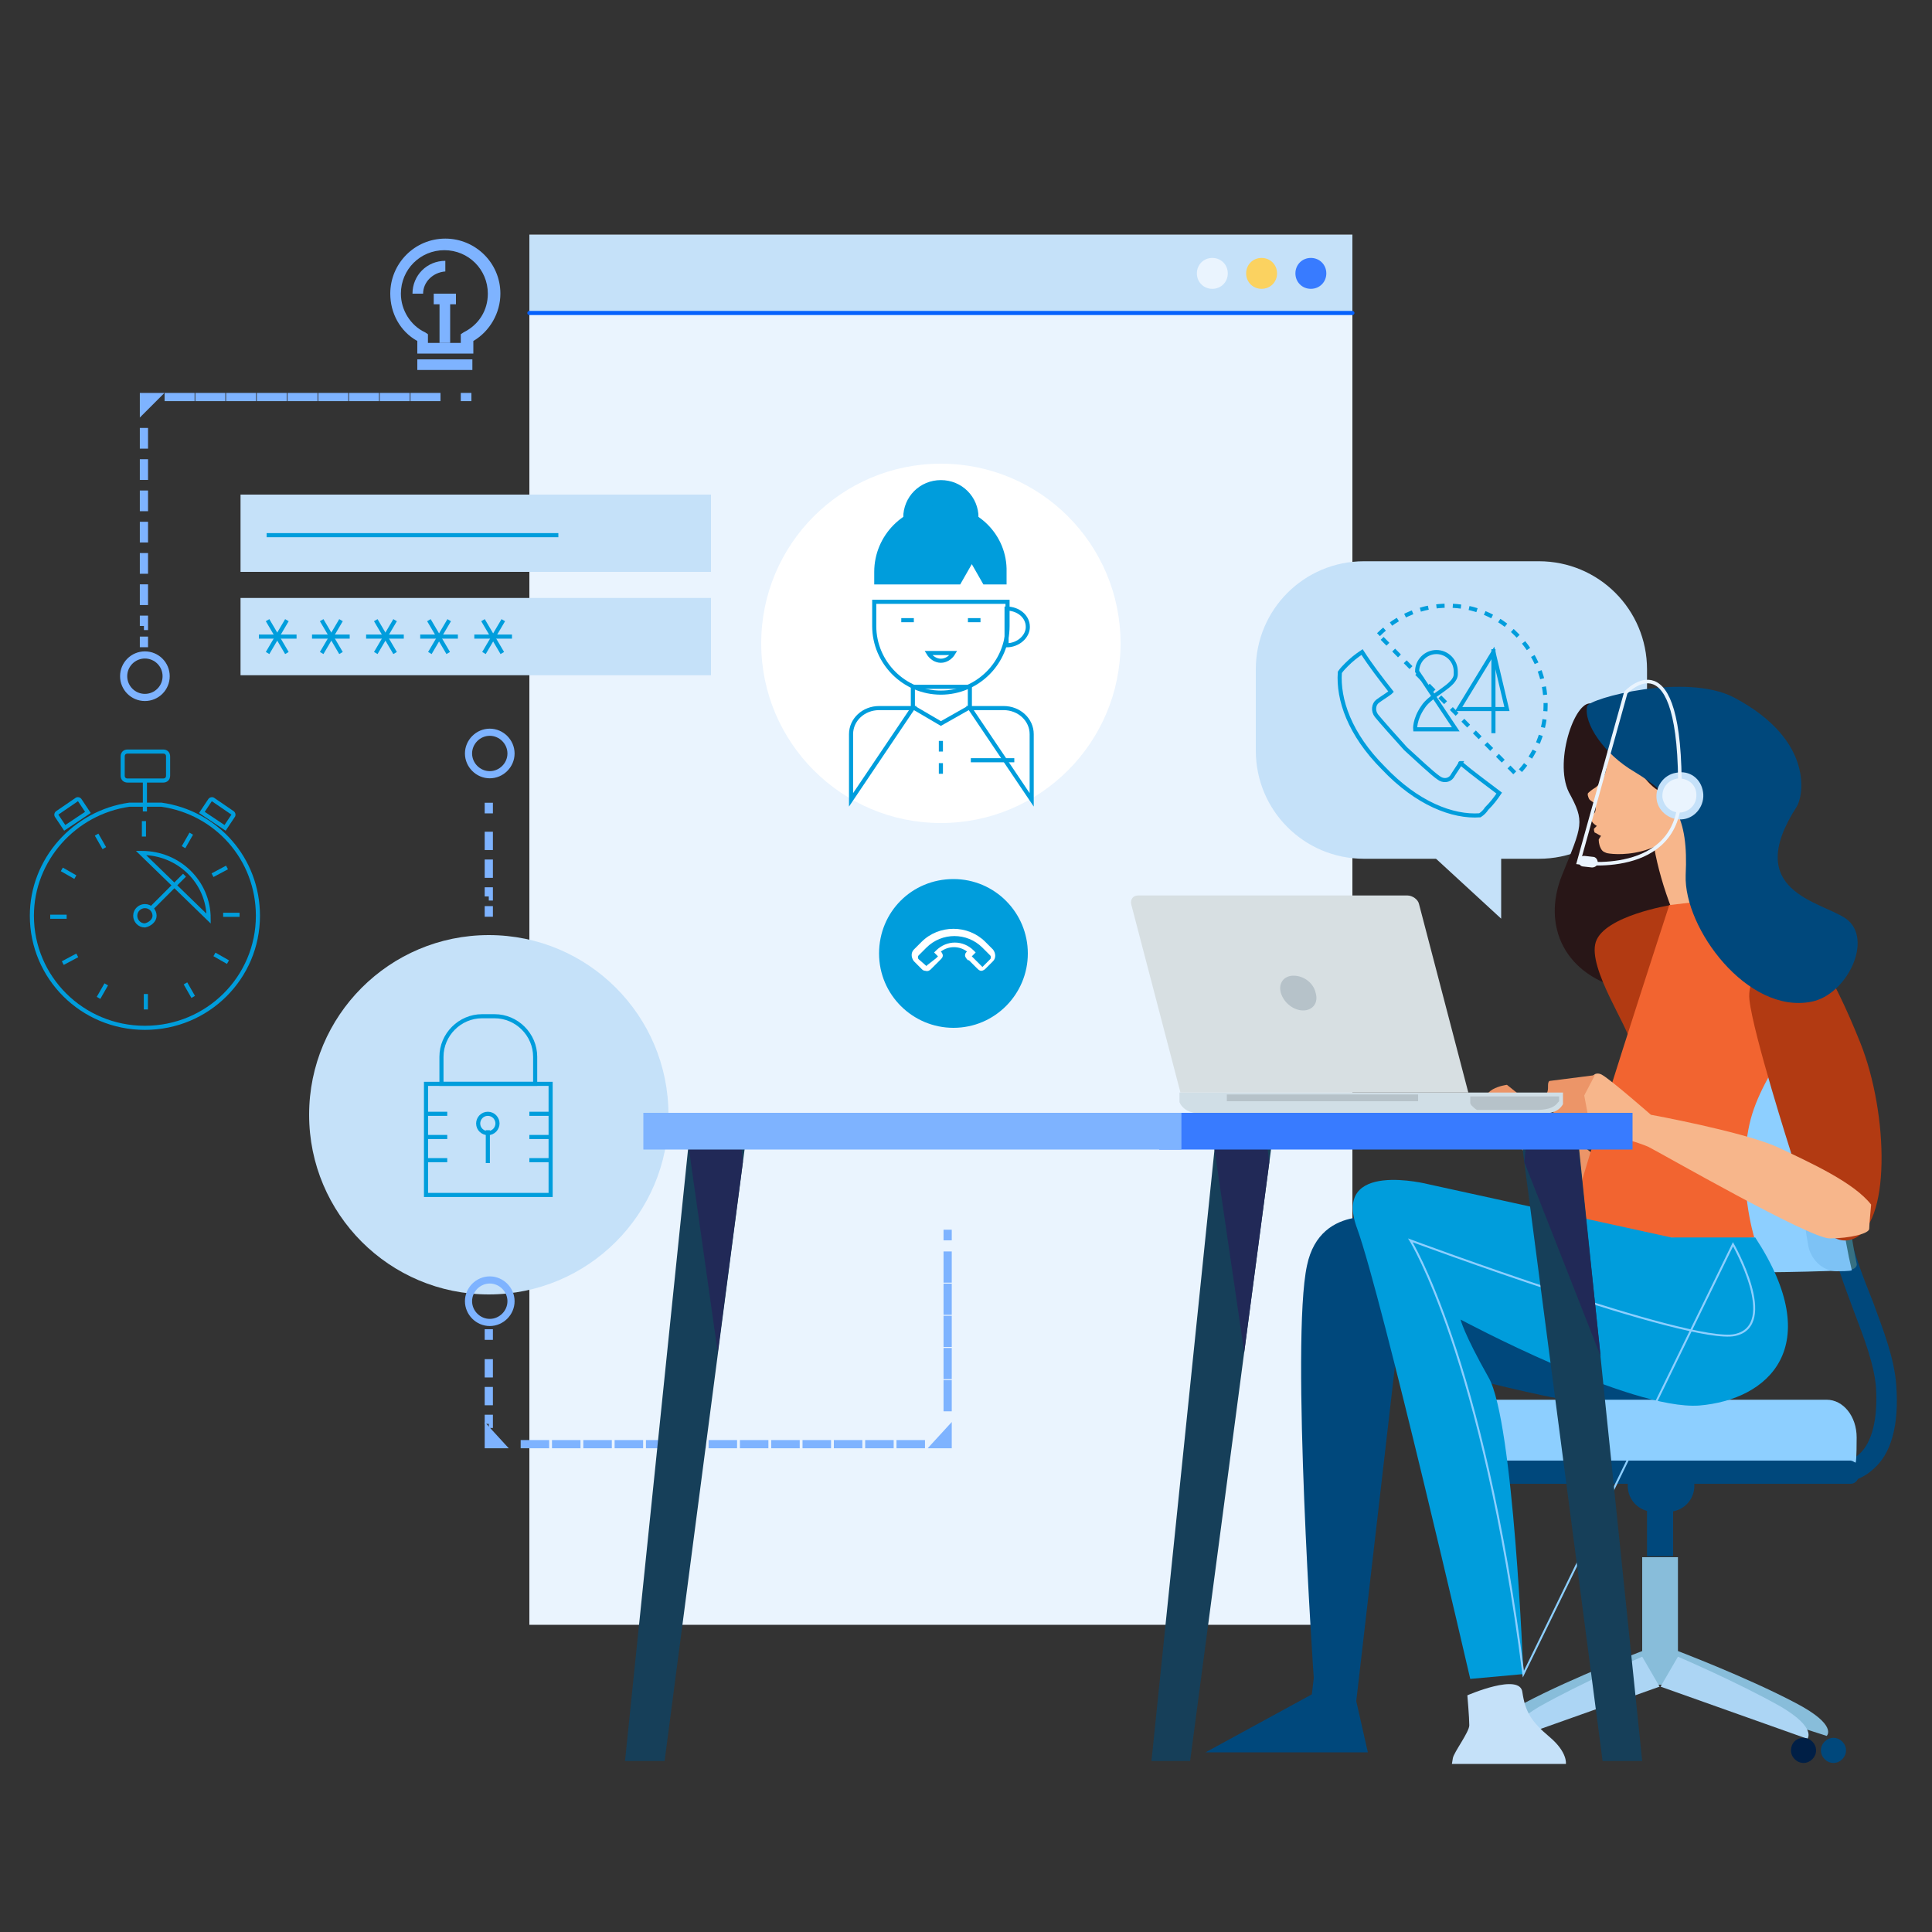 <?xml version="1.0" encoding="utf-8"?>
<!-- Generator: Adobe Illustrator 26.0.2, SVG Export Plug-In . SVG Version: 6.00 Build 0)  -->
<svg version="1.1" id="Capa_1" xmlns="http://www.w3.org/2000/svg" xmlns:xlink="http://www.w3.org/1999/xlink" x="0px" y="0px"
	 viewBox="0 0 200 200" style="enable-background:new 0 0 200 200;" xml:space="preserve">
<rect x="0" y="0" width="200" height="200" fill="#333333" stroke="none"/>
<style type="text/css">
	.st0{fill:#EAF4FE;}
	.st1{fill:#C5E1F9;}
	.st2{fill:#387BFF;}
	.st3{fill:#FBD260;}
	.st4{fill:none;stroke:#0561FC;stroke-width:0.425;stroke-linecap:round;stroke-linejoin:round;stroke-miterlimit:10;}
	.st5{fill:none;stroke:#7EB3FF;stroke-width:0.85;stroke-miterlimit:10;}
	.st6{fill:none;stroke:#7EB3FF;stroke-width:0.85;stroke-miterlimit:10;stroke-dasharray:1.438,1.438;}
	.st7{fill:none;stroke:#7EB3FF;stroke-width:0.85;stroke-miterlimit:10;stroke-dasharray:1.621,1.621;}
	.st8{fill:none;stroke:#7EB3FF;stroke-width:0.85;stroke-miterlimit:10;stroke-dasharray:1.665,1.665;}
	.st9{fill:none;stroke:#009DDC;stroke-width:0.425;stroke-miterlimit:10;}
	.st10{fill:#FFFFFF;}
	.st11{fill:#009DDC;stroke:#009DDC;stroke-miterlimit:10;}
	.st12{fill:#009DDC;}
	.st13{fill:#281617;}
	.st14{fill:#F7B68B;}
	.st15{fill:#00487C;}
	.st16{fill:#88BDDA;}
	.st17{fill:#ACD5F4;}
	.st18{fill:#001F46;}
	.st19{fill:#8DCFFF;}
	.st20{fill:#367082;}
	.st21{fill:#7DC2F5;}
	.st22{fill:#EC9568;}
	.st23{fill:#B23A12;}
	.st24{fill:#F26430;}
	.st25{fill:none;stroke:#8DCFFF;stroke-width:0.204;stroke-miterlimit:10;}
	.st26{fill:#D0DEE6;}
	.st27{fill:#B6C2C9;}
	.st28{fill:#D7DFE2;}
	.st29{fill:#163F59;}
	.st30{fill:#212957;}
	.st31{fill:#7EB3FF;}
	.st32{fill:none;stroke:#EAF4FE;stroke-width:0.367;stroke-miterlimit:10;}
	.st33{fill:none;stroke:#7EB3FF;stroke-width:0.74;stroke-miterlimit:10;}
	.st34{fill:none;stroke:#7EB3FF;stroke-width:0.85;stroke-miterlimit:10;stroke-dasharray:1.591,1.591;}
	.st35{fill:none;stroke:#7EB3FF;stroke-width:0.85;stroke-miterlimit:10;stroke-dasharray:1.619,1.619;}
	.st36{fill:none;stroke:#009DDC;stroke-width:0.425;stroke-miterlimit:10;stroke-dasharray:0.85;}
</style>
<g>
	<g>
		<g>
			<g>
				<rect x="54.8" y="24.3" class="st0" width="85.2" height="143.9"/>
				<rect x="54.8" y="24.3" class="st1" width="85.2" height="8.1"/>
				<path class="st2" d="M134.1,28.3c0,0.9,0.7,1.6,1.6,1.6c0.9,0,1.6-0.7,1.6-1.6s-0.7-1.6-1.6-1.6
					C134.8,26.7,134.1,27.4,134.1,28.3z"/>
				<path class="st3" d="M129,28.3c0,0.9,0.7,1.6,1.6,1.6c0.9,0,1.6-0.7,1.6-1.6s-0.7-1.6-1.6-1.6C129.7,26.7,129,27.4,129,28.3z"/>
				<path class="st0" d="M123.9,28.3c0,0.9,0.7,1.6,1.6,1.6s1.6-0.7,1.6-1.6s-0.7-1.6-1.6-1.6C124.6,26.7,123.9,27.4,123.9,28.3z"/>
			</g>
		</g>
		<path class="st4" d="M54.8,32.4H140H54.8z"/>
	</g>
	<g>
		<ellipse class="st1" cx="50.6" cy="115.4" rx="18.6" ry="18.6"/>
	</g>
	<g>
		<path class="st5" d="M50.6,137.6v1.1V137.6z"/>
		<path class="st6" d="M50.6,140.7v6.7V140.7z"/>
		<polygon class="st5" points="50.6,148.3 50.6,149.5 51.7,149.5 		"/>
		<path class="st7" d="M53.9,149.5h42H53.9z"/>
		<polygon class="st5" points="97,149.5 98.1,149.5 98.1,148.3 		"/>
		<path class="st8" d="M98.1,146.1v-16.6V146.1z"/>
		<path class="st5" d="M98.1,128.4v-1.1V128.4z"/>
	</g>
	<g>
		<path class="st5" d="M50.6,83.1v1.1V83.1z"/>
		<path class="st6" d="M50.6,86.1v6.7V86.1z"/>
		<path class="st5" d="M50.6,93.8v1.1V93.8z"/>
	</g>
	<g>
		<path class="st9" d="M16.7,83.3c5.7,0.8,10,5.6,10,11.5c0,6.4-5.2,11.6-11.7,11.6S3.3,101.2,3.3,94.8c0-5.8,4.4-10.7,10.1-11.5
			H16.7z"/>
		<path class="st9" d="M21.6,95.1c0-3.8-3.1-6.8-6.9-6.8h-0.1L21.6,95.1z"/>
		<g>
			<path class="st9" d="M17.4,80.3c0,0.3-0.2,0.5-0.5,0.5h-3.7c-0.3,0-0.5-0.2-0.5-0.5v-2c0-0.3,0.2-0.5,0.5-0.5h3.7
				c0.3,0,0.5,0.2,0.5,0.5V80.3z"/>
		</g>
		<g>
			<g>
				<g>
					<g>
						<path class="st9" d="M6.7,85.7l-0.8-1.2c-0.1-0.1-0.1-0.3,0.1-0.4l1.9-1.3c0.1-0.1,0.3-0.1,0.4,0.1l0.8,1.2L6.7,85.7z"/>
					</g>
				</g>
			</g>
			<g>
				<g>
					<g>
						<path class="st9" d="M23.3,85.7l0.8-1.2c0.1-0.1,0.1-0.3-0.1-0.4l-1.9-1.3c-0.1-0.1-0.3-0.1-0.4,0.1l-0.8,1.2L23.3,85.7z"/>
					</g>
				</g>
			</g>
		</g>
		<g>
			<path class="st9" d="M14.9,85v1.6V85z"/>
			<path class="st9" d="M10,86.4l0.8,1.4L10,86.4z"/>
			<path class="st9" d="M6.4,90l1.4,0.8L6.4,90z"/>
			<path class="st9" d="M5.2,94.9h1.7H5.2z"/>
			<path class="st9" d="M6.5,99.7L8,98.9L6.5,99.7z"/>
			<path class="st9" d="M10.2,103.3l0.8-1.4L10.2,103.3z"/>
			<path class="st9" d="M15.1,104.5v-1.6V104.5z"/>
			<path class="st9" d="M20,103.2l-0.8-1.4L20,103.2z"/>
			<path class="st9" d="M23.6,99.6l-1.4-0.8L23.6,99.6z"/>
			<path class="st9" d="M24.8,94.7h-1.7H24.8z"/>
			<path class="st9" d="M23.5,89.8L22,90.6L23.5,89.8z"/>
			<path class="st9" d="M19.8,86.3L19,87.7L19.8,86.3z"/>
		</g>
		<path class="st9" d="M15.6,94.1l3.5-3.5L15.6,94.1z"/>
		<g>
			<path class="st9" d="M16,94.8c0-0.5-0.4-1-1-1c-0.5,0-1,0.4-1,1c0,0.5,0.4,1,1,1C15.5,95.7,16,95.3,16,94.8z"/>
		</g>
		<path class="st9" d="M15,84v-3.2V84z"/>
	</g>
	<g>
		<g>
			<path class="st9" d="M45.7,112.2v-2.8c0-2.3,1.9-4.2,4.2-4.2h1.3c2.3,0,4.2,1.9,4.2,4.2v2.8H45.7z"/>
		</g>
		<rect x="44.1" y="112.2" class="st9" width="12.9" height="11.5"/>
		<g>
			<g>
				<path class="st9" d="M44,115.3h2.3H44z"/>
				<path class="st9" d="M44,117.7h2.3H44z"/>
				<path class="st9" d="M44,120.1h2.3H44z"/>
			</g>
			<g>
				<path class="st9" d="M54.8,115.3h2.3H54.8z"/>
				<path class="st9" d="M54.8,117.7h2.3H54.8z"/>
				<path class="st9" d="M54.8,120.1h2.3H54.8z"/>
			</g>
		</g>
		<g>
			<path class="st9" d="M51.5,116.3c0,0.5-0.4,1-1,1l0,0c-0.5,0-1-0.4-1-1l0,0c0-0.5,0.4-1,1-1l0,0
				C51.1,115.3,51.5,115.8,51.5,116.3L51.5,116.3z"/>
			<path class="st9" d="M50.5,117v3.4V117z"/>
		</g>
	</g>
	<g>
		<ellipse class="st10" cx="97.4" cy="66.6" rx="18.6" ry="18.6"/>
		<g>
			<path class="st9" d="M104.2,63c1.2,0,2.2,0.8,2.2,1.9c0,1-1,1.9-2.2,1.9V63z"/>
			<path class="st9" d="M100.4,73.3h3.5c1.6,0,2.9,1.2,2.9,2.7v6.8L100.4,73.3z"/>
			<path class="st9" d="M88.1,82.8V76c0-1.5,1.3-2.7,2.9-2.7h3.5L88.1,82.8z"/>
			<polygon class="st9" points="100.4,71.1 100.4,73.2 97.4,74.9 94.5,73.2 94.5,71.1 			"/>
			<path class="st11" d="M94,53.6c0-1.9,1.5-3.4,3.4-3.4s3.4,1.5,3.4,3.4H94z"/>
			<path class="st9" d="M104.3,62.3v2.5c0,3.8-3.1,6.9-6.9,6.9l0,0c-3.8,0-6.9-3.1-6.9-6.9v-2.5C90.5,62.3,104.3,62.3,104.3,62.3z"
				/>
			<path class="st9" d="M97.4,76.7v1.1V76.7z"/>
			<path class="st9" d="M97.4,79v1.1V79z"/>
			<path class="st12" d="M97.4,52.3c-3.8,0-6.9,3.1-6.9,6.9v1.3h8.9l1.2-2.1l1.2,2.1h2.4v-1.3C104.3,55.4,101.2,52.3,97.4,52.3z"/>
			<path class="st9" d="M96.1,67.6c0.3,0.5,0.8,0.8,1.3,0.8s1-0.3,1.3-0.8H96.1z"/>
			<path class="st9" d="M94.6,64.2h-1.3H94.6z"/>
			<path class="st9" d="M101.5,64.2h-1.3H101.5z"/>
			<path class="st9" d="M105,78.7h-4.5H105z"/>
		</g>
	</g>
	<g>
		<path class="st1" d="M130,77.7c0,6.2,5,11.2,11.2,11.2h18.1c6.2,0,11.2-5,11.2-11.2v-8.4c0-6.2-5-11.2-11.2-11.2h-18.1
			c-6.2,0-11.2,5-11.2,11.2V77.7z"/>
		<polygon class="st1" points="155.4,95.1 155.4,83.6 142.9,83.6 		"/>
	</g>
	<path class="st13" d="M164.9,72.9c1.8,0.9,6.9,3.5,10.5,7.7s5.4,6.2,2.4,10.7s5.9,4.8,1.2,7.2c-5.4,2.7-6.8,4.8-10.5,4
		c-6.6-1.4-8.9-6.7-6.8-11.9c2.1-5.2,2.4-5.5,0.7-8.6C160.8,78.7,163.2,72,164.9,72.9z"/>
	<path class="st14" d="M177,86.2c0,0,1.9,7.6,6.7,7.9c2.5,0.2,4.2,0,4.2,0s-14.3,12.9-17.2,9c-1.4-1.9,4.2-4.2,2.4-8.9
		C169.6,85.3,169.9,75.7,177,86.2z"/>
	<path class="st14" d="M171.6,81.8c1.3,0.9,2.7,1.3,4.2,1.4c-3.1,6.2-9.3,5.2-9.5,5.1s-0.4-0.1-0.6-0.5c-0.2-0.4-0.2-0.8-0.2-0.9
		c0.1-0.2,0.3-0.4,0.2-0.4s-0.5-0.3-0.6-0.3c-0.1-0.1-0.1-0.4-0.1-0.4l0.3-0.3c-0.5-0.3-0.6-0.6-0.6-0.8c0-0.2,0.2-0.4,0.4-0.6
		c0.1-0.2,0.1-0.6,0.1-0.8c-0.1-0.2-0.6-0.4-0.7-0.6c-0.1-0.2-0.2-0.5-0.1-0.6c0.1-0.1,0.3-0.3,0.8-0.6c0.5-0.4,1.2-1.3,1.2-3
		s0.4-1.6,0.7-2.3C167.8,74.3,168.7,79.9,171.6,81.8z"/>
	<g>
		<path class="st15" d="M166.5,130.3l-22.6-4.1c0,0-7.2-1.9-8.6,4.8c-1.7,7.8,0.7,42.7,0.7,42.7l-0.2,1.7l-11,6h16.8l-1.2-5.3
			l4.1-35.5c0,0,17.3,5,23,5c5.8,0,10.1-2.2,10.1-3.1S170.6,129.8,166.5,130.3z"/>
		<g>
			<g>
				<path class="st15" d="M190.1,153.5c1,0,2.5-0.2,3.8-1.4c1.9-1.6,2.7-4.6,2.4-8.7c-0.2-2.8-1.3-5.6-2.4-8.6c-2-5-4.2-10.7-3-18.2
					l-2.1-0.3c-1.2,8.1,1.2,14.3,3.1,19.4c1.1,2.9,2.1,5.5,2.3,7.9c0.2,3.3-0.4,5.7-1.7,6.9c-1.2,1.1-2.8,0.8-2.9,0.8l-0.4,2.1
					C189.2,153.5,189.6,153.5,190.1,153.5z"/>
			</g>
			<g>
				<g>
					<path class="st16" d="M173.4,170.8l-2.1,3.2l17.8,5.7c0,0,1.2-1.1-3.2-3.4C180.8,173.6,173.4,170.8,173.4,170.8z"/>
					<path class="st16" d="M170.3,170.8l2.1,3.2l-17.8,5.7c0,0-1.2-1.1,3.2-3.4C162.9,173.6,170.3,170.8,170.3,170.8z"/>
				</g>
				<rect x="170" y="161.2" class="st16" width="3.7" height="13.2"/>
				<g>
					<path class="st17" d="M173.7,171.5l-1.8,3.1l15.2,5.4c0,0,1-1.1-2.7-3.3C180,174.2,173.7,171.5,173.7,171.5z"/>
					<path class="st17" d="M170,171.5l1.8,3.1l-15.2,5.4c0,0-1-1.1,2.7-3.3C163.7,174.2,170,171.5,170,171.5z"/>
				</g>
				<path class="st18" d="M185.4,181.2c0,0.7,0.6,1.3,1.3,1.3s1.3-0.6,1.3-1.3s-0.6-1.3-1.3-1.3
					C185.9,179.9,185.4,180.5,185.4,181.2z"/>
				<path class="st18" d="M155.8,181.2c0,0.7,0.6,1.3,1.3,1.3s1.3-0.6,1.3-1.3s-0.6-1.3-1.3-1.3
					C156.4,179.9,155.8,180.5,155.8,181.2z"/>
				<path class="st15" d="M188.5,181.2c0,0.7,0.6,1.3,1.3,1.3s1.3-0.6,1.3-1.3s-0.6-1.3-1.3-1.3S188.5,180.5,188.5,181.2z"/>
				<path class="st15" d="M152.7,181.2c0,0.7,0.6,1.3,1.3,1.3s1.3-0.6,1.3-1.3s-0.6-1.3-1.3-1.3S152.7,180.5,152.7,181.2z"/>
			</g>
			<rect x="170.5" y="156.3" class="st15" width="2.7" height="4.8"/>
			<path class="st15" d="M168.5,153.8c0,1.5,1.2,2.7,2.7,2.7h1.5c1.5,0,2.7-1.2,2.7-2.7l0,0c0-1.5-1.2-2.7-2.7-2.7h-1.5
				C169.7,151.2,168.5,152.4,168.5,153.8L168.5,153.8z"/>
			<path class="st19" d="M151.7,151.4c-0.1-0.3-0.1-2.3-0.1-2.6c0-2.1,1.4-3.9,3.1-3.9h34.4c1.7,0,3.1,1.7,3.1,3.9
				c0,0.3,0,2.3-0.1,2.6H151.7z"/>
			<path class="st15" d="M192.5,152.4c0,0.7-0.4,1.2-0.9,1.2h-39.5c-0.5,0-0.9-0.5-0.9-1.2l0,0c0-0.7,0.4-1.2,0.9-1.2h39.5
				C192.1,151.3,192.5,151.8,192.5,152.4L192.5,152.4z"/>
			<g>
				<path class="st19" d="M190.6,131.5c-0.9,0.1-6.2,0.2-7.2,0.2c-5.9,0.1-11-1-11.3-2.5c-1.2-6-1.2-12.3-0.2-18.3
					c0.3-1.5,5.4-2.6,11.5-2.5c0.9,0,6.5,0.1,7.3,0.2C188.9,116.1,188.9,124,190.6,131.5z"/>
				<path class="st20" d="M191.4,108.6c0.7,0,1.1,0.3,1,0.7c-1.6,7.1-1.7,14.5-0.2,21.5c0.1,0.4-0.4,0.7-1,0.7l0,0
					c-0.6,0-1.2-0.3-1.3-0.7c-1.5-7.1-1.5-14.5,0.1-21.6C190.1,108.9,190.7,108.5,191.4,108.6L191.4,108.6z"/>
				<path class="st21" d="M191.7,131.5c-0.2,0.1-1.3,0.1-1.6,0.1c-1.3,0-2.6-1.1-2.9-2.6c-1.1-6-1-12.1,0.1-18
					c0.3-1.4,1.6-2.6,2.9-2.6c0.2,0,1.4,0,1.6,0.1C190,116.1,189.9,124,191.7,131.5z"/>
			</g>
		</g>
		<path class="st22" d="M173.4,126.3l-17.4-14c0,0-3.3,0.4-1.8,2.5c1.6,2.1,11.8,14.5,11.8,14.5S176.6,134,173.4,126.3z"/>
		<path class="st1" d="M151.9,175.5c0,0,0.2,2.3,0.2,3.1c0,0.7-1.6,2.8-1.7,3.4c-0.1,0.6-0.1,0.6-0.1,0.6h11.8c0,0,0.2-1.2-1.7-2.8
			s-2.5-2.6-2.8-4.6C157.4,173.1,151.9,175.5,151.9,175.5z"/>
		<path class="st23" d="M172.9,93.7c0,0-6.8,1.1-7.7,3.8c-0.9,2.7,3.5,9,3.5,10.3C168.6,109,173.2,98.6,172.9,93.7z"/>
		<path class="st24" d="M180.2,92.8l-7.4,0.9c0,0-9.5,29.1-9.9,31.8c-0.2,1.4,6.5,2.1,10.1,2.6c3.6,0.5,8.6,0,8.6,0
			s-1.8-5.8-0.5-11.7c1.3-5.9,6.8-10.4,5.6-14.6C185.5,97.7,189.1,97.7,180.2,92.8z"/>
		<path class="st23" d="M185.5,97.7c0,0-4.8,2.2-4.4,5.8c0.4,3.6,4.3,15.8,4.3,15.8s2.2,10.3,6.3,9s3.8-13,0.9-20.3
			C189.6,100.5,186.7,95.9,185.5,97.7z"/>
		<path class="st14" d="M193.7,124.7c0,0-0.2,2.1-0.2,2.5c0,0.5-2,1-4.1,1s-17.4-8.8-18.8-9.5c-1.4-0.6-4.8-1.5-5.6-1.6
			s-1.4-2.3-1-3.8c0.3-1,0.6-1.8,1.1-2.1c0.2-0.1,0.5-0.1,0.8,0.1c1,0.6,5,4.1,5,4.1s9.3,1.7,13,3.3
			C187.5,120.4,191.9,122.4,193.7,124.7z"/>
		<path class="st22" d="M160.4,111.9l4.7-0.6l-1.1,2.1l0.6,3.2l-2.6,0.5c0,0-0.4-0.5,0.1-0.6c0.5-0.2,1.1-0.5,1.1-0.5
			s-1.3-0.2-1.8-0.3c-0.5-0.1-0.6-0.3-0.6-0.5s0.5-0.5,0.5-0.5s-1-0.4-1.1-0.6s-0.3-0.6-0.1-0.9
			C160.4,112.8,160.1,112.1,160.4,111.9z"/>
		<path class="st12" d="M181.7,128.1H173l-25.1-5.5c0,0-10.1-2.6-7.4,4.6c2.6,7.2,11.7,46.6,11.7,46.6l5.5-0.5c0,0-1-26.2-3.6-30.7
			c-2.6-4.6-2.9-6-2.9-6s17.5,9.4,24.7,8.9C183.1,144.9,189.1,139.4,181.7,128.1z"/>
		<path class="st25" d="M179.4,128.8c0,0,4.8,8.4,0.2,9.4s-33.6-9.8-33.6-9.8s7.5,12,11.7,44.9L179.4,128.8z"/>
	</g>
	<g>
		<g>
			<path class="st26" d="M161.8,114.1L161.8,114.1v-1h-39.7v1l0,0l0.1,0.2c0.5,0.8,1.4,1,2.5,1h34.6c1,0,2-0.1,2.5-1V114.1z"/>
			<path class="st27" d="M152.2,114.2C152.2,114.2,152.2,114.3,152.2,114.2l0.1,0.2c0.2,0.2,0.4,0.4,0.6,0.5h6c1,0,1.9-0.1,2.4-0.8
				l0.1-0.1l0,0v-0.5h-9.2L152.2,114.2L152.2,114.2z"/>
			<g>
				<rect x="127" y="113.3" class="st27" width="19.8" height="0.7"/>
			</g>
			<g>
				<path class="st28" d="M152,113.1l-5.1-19.5c-0.1-0.5-0.7-0.9-1.2-0.9h-27.9c-0.5,0-0.8,0.4-0.7,0.9l5.1,19.5H152z"/>
				<path class="st27" d="M136.2,102.8c0.3,1-0.3,1.8-1.3,1.8s-2-0.8-2.3-1.8s0.3-1.8,1.3-1.8C135,101,136,101.8,136.2,102.8z"/>
			</g>
		</g>
		<g>
			<polygon class="st29" points="68.8,182.3 64.7,182.3 71.4,117.3 77.3,117.3 			"/>
			<polygon class="st30" points="76.9,120.3 74.3,140 71.3,118.8 71.4,117.3 76.6,117.3 			"/>
			<polygon class="st29" points="123.2,182.3 119.2,182.3 125.9,117.3 131.8,117.3 			"/>
			<polygon class="st30" points="131.4,120.3 128.8,140 125.7,118.8 125.9,117.3 131,117.3 			"/>
			<polygon class="st29" points="165.9,182.3 170,182.3 163.3,117.3 157.4,117.3 			"/>
			<polygon class="st30" points="157.8,120.3 165.7,140.4 163.4,118.8 163.3,117.3 158.1,117.3 			"/>
			<rect x="120" y="115.2" class="st2" width="49" height="3.8"/>
			<rect x="66.6" y="115.2" class="st31" width="55.7" height="3.8"/>
		</g>
	</g>
	<path class="st15" d="M164.3,73.1c0.2-0.8,10.2-3.5,15.2-0.9c8.5,4.5,7.1,10.4,6.5,11.3c-5.7,8.8,2.5,9.8,5.1,11.6
		c2.9,2.1,0.1,7.9-3.6,8.6c-6.6,1.3-13.2-7.6-13-13.1c0.3-6.1-1.2-8.2-5.3-10.7C166.1,78.1,163.9,74.9,164.3,73.1z"/>
	<g>
		<path class="st1" d="M176.3,82c0.2,1.3-0.7,2.6-2,2.8c-1.3,0.2-2.6-0.7-2.8-2s0.7-2.6,2-2.8C174.9,79.7,176.1,80.6,176.3,82z"/>
		<path class="st32" d="M163.4,89.3c0,0,10.4,1.6,10.5-7c0.2-16.9-5.6-10.6-5.6-10.6L163.4,89.3z"/>
		<path class="st0" d="M164.8,89.8l-0.9-0.1c-0.3,0-0.5-0.3-0.5-0.6l0,0c0-0.3,0.3-0.5,0.6-0.5l0.9,0.1c0.3,0,0.5,0.3,0.5,0.6l0,0
			C165.4,89.6,165.1,89.8,164.8,89.8z"/>
		<path class="st0" d="M175.6,82.1c0.1,1-0.5,1.8-1.5,2c-1,0.1-1.8-0.5-2-1.5c-0.1-1,0.5-1.8,1.5-2
			C174.6,80.5,175.5,81.1,175.6,82.1z"/>
	</g>
	<g>
		<g>
			<path class="st31" d="M48.9,36.6h-5.7v-1.3c-1.8-1-2.8-2.9-2.8-4.9c0-3.1,2.5-5.7,5.7-5.7c3.1,0,5.7,2.5,5.7,5.7
				c0,2-1.1,3.9-2.8,4.9v1.3H48.9z M44.3,35.5h3.4v-0.9l0.3-0.2c1.6-0.8,2.5-2.3,2.5-4c0-2.5-2-4.5-4.5-4.5s-4.5,2-4.5,4.5
				c0,1.7,1,3.3,2.5,4l0.3,0.2V35.5z"/>
		</g>
		<g>
			<rect x="43.2" y="37.2" class="st31" width="5.7" height="1.1"/>
		</g>
		<g>
			<rect x="45.5" y="31" class="st31" width="1.1" height="4.5"/>
		</g>
		<g>
			<rect x="44.9" y="30.4" class="st31" width="2.3" height="1.1"/>
		</g>
		<g>
			<path class="st31" d="M43.8,30.4h-1.1c0-1.9,1.5-3.4,3.4-3.4v1.1C44.8,28.2,43.8,29.2,43.8,30.4z"/>
		</g>
	</g>
	<circle class="st33" cx="15" cy="70" r="2.2"/>
	<g>
		<path class="st5" d="M48.8,41.1h-1.1H48.8z"/>
		<path class="st34" d="M45.6,41.1H17H45.6z"/>
		<polygon class="st5" points="16,41.1 14.9,41.1 14.9,42.2 		"/>
		<path class="st35" d="M14.9,44.3v20.5V44.3z"/>
		<path class="st5" d="M14.9,65.9V67V65.9z"/>
	</g>
	<path class="st33" d="M48.5,134.7c0-1.2,1-2.2,2.2-2.2s2.2,1,2.2,2.2s-1,2.2-2.2,2.2S48.5,135.9,48.5,134.7z"/>
	<path class="st33" d="M48.5,78c0-1.2,1-2.2,2.2-2.2s2.2,1,2.2,2.2s-1,2.2-2.2,2.2S48.5,79.2,48.5,78z"/>
	<g>
		<path class="st12" d="M106.4,98.7c0,4.2-3.4,7.7-7.7,7.7c-4.2,0-7.7-3.4-7.7-7.7s3.4-7.7,7.7-7.7S106.4,94.5,106.4,98.7z"/>
		<path class="st10" d="M96.4,100.3L96.4,100.3l0.9-0.9c0.2-0.2,0.3-0.3,0.3-0.5c0-0.1-0.1-0.3-0.2-0.4c0.8-0.6,1.9-0.6,2.7,0
			c-0.1,0.1-0.2,0.2-0.2,0.4c0,0.2,0.2,0.4,0.3,0.5h0.1l0.8,0.8c0.2,0.2,0.3,0.3,0.5,0.3c0.1,0,0.3-0.1,0.4-0.2l0.8-0.8
			c0.3-0.3,0.3-0.8,0-1.2l-0.2-0.2l-0.6-0.6c-1.8-1.8-4.8-1.8-6.6,0l-0.6,0.6l-0.2,0.2c-0.3,0.3-0.3,0.8,0,1.2l0.8,0.8
			c0.1,0.1,0.2,0.2,0.4,0.2C96.1,100.6,96.3,100.4,96.4,100.3z M95.1,99.3c-0.1-0.1-0.1-0.3,0-0.4l0.2-0.2l0.6-0.6
			c1.6-1.6,4.2-1.6,5.8,0l0.6,0.6l0.2,0.2c0.1,0.1,0.1,0.3,0,0.4l-0.8,0.8l-0.1-0.1l-0.1-0.1l-0.8-0.8l-0.1-0.1l0.2-0.2l0.2-0.2
			l-0.2-0.2c-1.1-1.1-2.8-1.1-3.9,0l-0.2,0.2l0.2,0.2l0.2,0.2L97,99.1l-0.1,0.1L96,99.9l-0.1,0.1L95.1,99.3z"/>
	</g>
	<g>
		<path class="st9" d="M151.2,79C151.2,79,151.1,79,151.2,79c-0.3,0.5-0.6,0.9-0.9,1.4c-0.3,0.4-0.9,0.5-1.4,0.1
			c-0.6-0.4-2.3-2-3.4-3c-1-1.1-2.6-2.9-3-3.4s-0.3-1.2,0.1-1.5c0.4-0.3,0.9-0.6,1.3-0.9c0,0,0,0,0.1-0.1c-1.1-1.4-2.1-2.7-3-4.1
			c-0.6,0.4-1.1,0.8-1.6,1.3c-0.2,0.2-0.5,0.5-0.7,0.8c-0.2,2.8,1,6.4,4.5,9.9c3.5,3.7,7.2,5.1,10,4.9c0.3-0.2,0.5-0.4,0.7-0.7
			c0.5-0.5,0.9-1,1.3-1.6C153.9,81.1,152.5,80.1,151.2,79z"/>
		<g>
			<g>
				<path class="st9" d="M146.7,69.5c0-1.1,0.9-2,2-2l0,0c1.1,0,2,0.9,2,2v0.3c0,1.2-2.6,2.1-3.4,3.4c-0.9,1.3-0.8,2.3-0.8,2.3h4.2
					L146.7,69.5z"/>
				<path class="st9" d="M154.6,75.9v-8.7V75.9z"/>
				<polygon class="st9" points="156,73.4 151,73.4 154.6,67.5 				"/>
			</g>
		</g>
		<path class="st36" d="M142.7,65.7c4-4,10.4-4,14.3,0c4,4,4,10.5,0,14.5L142.7,65.7z"/>
	</g>
	<rect x="24.9" y="61.9" class="st1" width="48.7" height="8"/>
	<g>
		<path class="st9" d="M26.8,65.9h3.9H26.8z"/>
		<path class="st9" d="M27.7,67.6l2-3.4L27.7,67.6z"/>
		<path class="st9" d="M29.7,67.6l-2-3.4L29.7,67.6z"/>
	</g>
	<g>
		<path class="st9" d="M32.3,65.9h3.9H32.3z"/>
		<path class="st9" d="M33.3,67.6l2-3.4L33.3,67.6z"/>
		<path class="st9" d="M35.3,67.6l-2-3.4L35.3,67.6z"/>
	</g>
	<g>
		<path class="st9" d="M37.9,65.9h3.9H37.9z"/>
		<path class="st9" d="M38.9,67.6l2-3.4L38.9,67.6z"/>
		<path class="st9" d="M40.9,67.6l-2-3.4L40.9,67.6z"/>
	</g>
	<g>
		<path class="st9" d="M43.5,65.9h3.9H43.5z"/>
		<path class="st9" d="M44.5,67.6l2-3.4L44.5,67.6z"/>
		<path class="st9" d="M46.4,67.6l-2-3.4L46.4,67.6z"/>
	</g>
	<g>
		<path class="st9" d="M49.1,65.9H53H49.1z"/>
		<path class="st9" d="M50.1,67.6l2-3.4L50.1,67.6z"/>
		<path class="st9" d="M52,67.6l-2-3.4L52,67.6z"/>
	</g>
	<rect x="24.9" y="51.2" class="st1" width="48.7" height="8"/>
	<g>
		<path class="st9" d="M27.6,55.4h30.2H27.6z"/>
	</g>
</g>
</svg>
